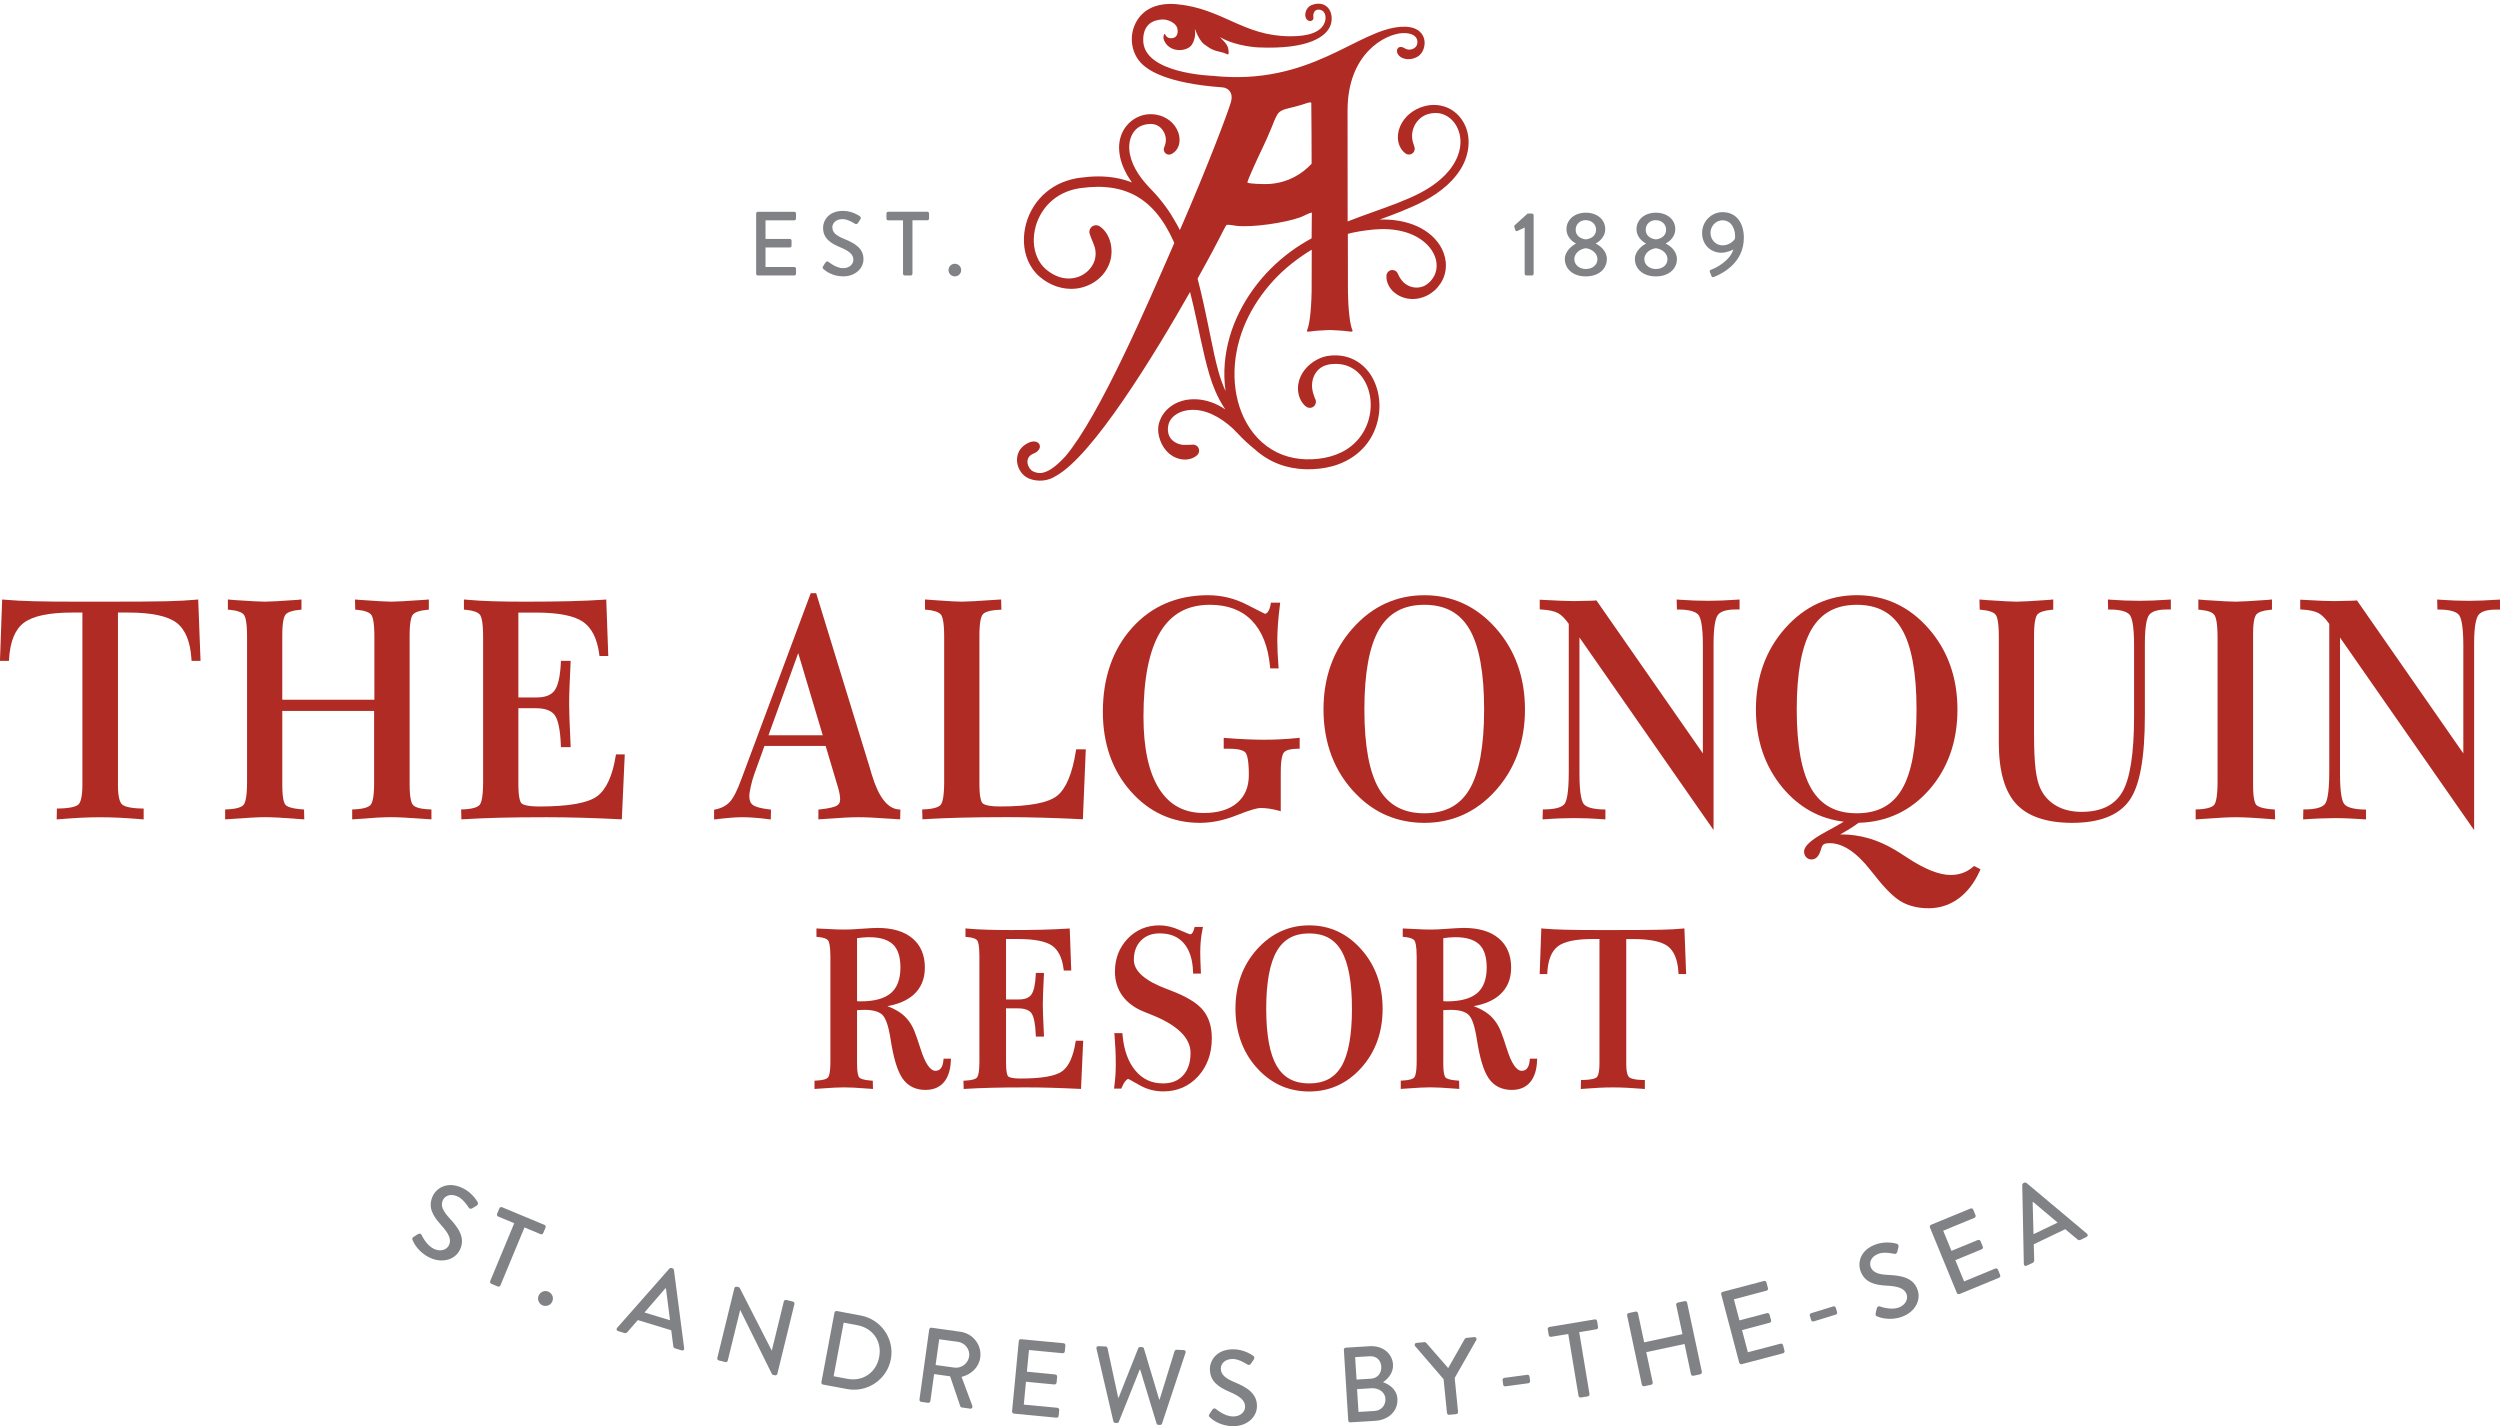 <?xml version="1.0" encoding="utf-8"?>
<!-- Generator: Adobe Illustrator 15.1.0, SVG Export Plug-In . SVG Version: 6.00 Build 0)  -->
<!DOCTYPE svg PUBLIC "-//W3C//DTD SVG 1.1//EN" "http://www.w3.org/Graphics/SVG/1.1/DTD/svg11.dtd">
<svg version="1.1" id="Layer_1" xmlns="http://www.w3.org/2000/svg" xmlns:xlink="http://www.w3.org/1999/xlink" x="0px" y="0px"
	 width="82.49px" height="47.064px" viewBox="0 0 82.49 47.064" enable-background="new 0 0 82.49 47.064" xml:space="preserve">
<g>
	<defs>
		<rect id="SVGID_1_" width="82.49" height="47.064"/>
	</defs>
	<clipPath id="SVGID_2_">
		<use xlink:href="#SVGID_1_"  overflow="visible"/>
	</clipPath>
	<path clip-path="url(#SVGID_2_)" fill="#B02B24" d="M6.471,19.787c-0.256,0.025-0.583,0.042-0.973,0.052
		c-0.393,0.01-1.106,0.014-2.119,0.014H2.628c-0.622,0-1.127-0.004-1.503-0.014c-0.373-0.01-0.704-0.027-0.986-0.052l-0.068-0.006
		l-0.072,2.025h0.297l0.003-0.061c0.034-0.574,0.198-0.976,0.488-1.196c0.295-0.223,0.829-0.337,1.588-0.337h0.344v5.675
		c0,0.444-0.071,0.603-0.131,0.658c-0.061,0.056-0.223,0.124-0.647,0.133l-0.063,0.001L1.87,27.037l0.073-0.005
		c0.262-0.021,0.506-0.039,0.726-0.05c0.437-0.021,0.829-0.021,1.276,0c0.224,0.011,0.467,0.028,0.723,0.05l0.072,0.005v-0.358
		l-0.065-0.001c-0.42-0.009-0.584-0.079-0.647-0.135c-0.062-0.057-0.136-0.211-0.136-0.629v-5.702h0.344
		c0.762,0,1.297,0.114,1.59,0.337c0.289,0.22,0.455,0.623,0.491,1.197l0.004,0.06h0.296L6.54,19.78L6.471,19.787z"/>
	<path clip-path="url(#SVGID_2_)" fill="#B02B24" d="M13.632,26.567c-0.053-0.057-0.116-0.219-0.116-0.681v-4.921
		c0-0.457,0.058-0.624,0.107-0.684c0.069-0.084,0.23-0.139,0.467-0.159l0.06-0.006v-0.335l-0.189,0.015
		c-0.553,0.038-0.905,0.057-1.048,0.057c-0.159,0-0.519-0.02-1.07-0.061l-0.129-0.011l0.007,0.335l0.059,0.006
		c0.237,0.02,0.398,0.075,0.466,0.159c0.05,0.06,0.107,0.234,0.107,0.723v2.085H9.314v-2.124c0-0.457,0.058-0.624,0.107-0.684
		c0.068-0.084,0.23-0.139,0.467-0.159l0.059-0.006v-0.337l-0.112,0.013c-0.571,0.041-0.939,0.061-1.095,0.061
		c-0.137,0-0.469-0.017-0.985-0.052c-0.076-0.006-0.131-0.011-0.165-0.014L7.519,19.78v0.336l0.06,0.006
		c0.237,0.02,0.398,0.075,0.466,0.159c0.049,0.06,0.107,0.234,0.107,0.723v4.792c0,0.522-0.063,0.702-0.117,0.763
		c-0.052,0.059-0.189,0.133-0.544,0.147l-0.062,0.003v0.327l0.069-0.005c0.365-0.025,0.634-0.043,0.806-0.053
		c0.168-0.009,0.315-0.015,0.437-0.015c0.131,0,0.285,0.006,0.458,0.015c0.18,0.01,0.439,0.027,0.769,0.053l0.073,0.005
		l-0.009-0.326l-0.059-0.004c-0.364-0.027-0.5-0.094-0.549-0.146c-0.041-0.043-0.109-0.184-0.109-0.646v-2.456h3.03v2.391
		c0,0.481-0.065,0.652-0.119,0.711c-0.053,0.06-0.191,0.132-0.542,0.146l-0.063,0.003v0.327l0.071-0.005
		c0.318-0.025,0.572-0.043,0.755-0.053c0.175-0.009,0.333-0.015,0.467-0.015c0.122,0,0.27,0.006,0.44,0.015
		c0.174,0.01,0.445,0.027,0.812,0.053l0.07,0.005v-0.327l-0.062-0.003C13.821,26.692,13.686,26.622,13.632,26.567"/>
	<path clip-path="url(#SVGID_2_)" fill="#B02B24" d="M20.315,24.948c-0.107,0.66-0.315,1.107-0.616,1.328
		c-0.305,0.223-0.944,0.335-1.899,0.335c-0.441,0-0.565-0.071-0.599-0.112c-0.044-0.054-0.097-0.206-0.097-0.632v-2.499h0.568
		c0.31,0,0.522,0.077,0.632,0.229c0.115,0.161,0.183,0.494,0.202,0.992l0.002,0.064h0.322l-0.003-0.069
		c-0.019-0.409-0.032-0.709-0.038-0.901c-0.007-0.191-0.01-0.346-0.01-0.467c0-0.143,0.004-0.323,0.012-0.53
		c0.008-0.209,0.02-0.48,0.036-0.813l0.003-0.068h-0.321l-0.003,0.061c-0.021,0.452-0.091,0.761-0.209,0.919
		c-0.111,0.152-0.309,0.228-0.587,0.228h-0.606v-2.8h0.587c0.728,0,1.248,0.101,1.543,0.302c0.29,0.198,0.472,0.558,0.539,1.073
		l0.007,0.057h0.291l-0.067-1.863l-0.066,0.005c-0.326,0.022-0.706,0.039-1.128,0.05c-0.426,0.01-0.913,0.016-1.448,0.016
		c-0.422,0-0.794-0.004-1.104-0.014c-0.309-0.009-0.604-0.027-0.879-0.052l-0.071-0.007v0.336l0.06,0.005
		c0.237,0.021,0.398,0.076,0.466,0.16c0.048,0.06,0.107,0.234,0.107,0.723v4.792c0,0.523-0.063,0.703-0.117,0.764
		c-0.052,0.059-0.189,0.133-0.544,0.147l-0.064,0.001l0.008,0.328l0.068-0.004c0.353-0.021,0.748-0.039,1.173-0.05
		c0.426-0.011,0.954-0.017,1.568-0.017c0.372,0,0.762,0.006,1.16,0.017s0.822,0.028,1.259,0.05l0.066,0.003l0.097-2.142h-0.291
		L20.315,24.948z"/>
	<path clip-path="url(#SVGID_2_)" fill="#B02B24" d="M24.846,26.564c-0.082-0.059-0.121-0.153-0.121-0.287
		c0-0.079,0.015-0.187,0.047-0.325c0.03-0.14,0.072-0.286,0.125-0.434l0.327-0.904h2.019l0.405,1.358
		c0.024,0.08,0.043,0.156,0.055,0.224c0.012,0.071,0.018,0.132,0.018,0.186c0,0.094-0.035,0.158-0.11,0.203
		c-0.06,0.035-0.204,0.083-0.55,0.122l-0.058,0.005v0.325l0.069-0.006c0.349-0.024,0.611-0.042,0.787-0.052
		c0.171-0.009,0.325-0.014,0.456-0.014c0.113,0,0.254,0.003,0.43,0.011c0.176,0.009,0.483,0.028,0.888,0.055l0.068,0.005
		l0.008-0.325l-0.062-0.004c-0.365-0.027-0.663-0.416-0.885-1.159c-0.028-0.087-0.048-0.156-0.061-0.209l-1.771-5.766h-0.179
		l-2.281,6.115c-0.139,0.384-0.27,0.644-0.389,0.771c-0.115,0.123-0.272,0.208-0.468,0.248l-0.051,0.012v0.321l0.073-0.009
		c0.209-0.024,0.382-0.042,0.515-0.052c0.129-0.009,0.248-0.014,0.353-0.014c0.114,0,0.245,0.006,0.39,0.017
		s0.303,0.026,0.467,0.049l0.072,0.01l0.008-0.327l-0.059-0.007C25.114,26.675,24.934,26.627,24.846,26.564 M25.357,24.26
		l0.981-2.71l0.809,2.71H25.357z"/>
	<path clip-path="url(#SVGID_2_)" fill="#B02B24" d="M35.5,24.781c-0.118,0.745-0.325,1.24-0.617,1.475
		c-0.293,0.235-0.925,0.354-1.879,0.354c-0.433,0-0.555-0.072-0.59-0.114c-0.044-0.055-0.097-0.208-0.097-0.629v-4.913
		c0-0.466,0.064-0.632,0.119-0.691c0.053-0.057,0.19-0.128,0.542-0.143l0.064-0.002l-0.008-0.338l-0.149,0.009
		c-0.599,0.042-0.983,0.063-1.143,0.063c-0.143,0-0.394-0.013-0.747-0.038c-0.174-0.013-0.309-0.022-0.404-0.029l-0.07-0.005v0.335
		l0.06,0.005c0.237,0.02,0.398,0.076,0.466,0.16c0.049,0.06,0.107,0.234,0.107,0.722v4.793c0,0.522-0.064,0.703-0.117,0.763
		c-0.053,0.059-0.189,0.133-0.544,0.147l-0.064,0.003l0.008,0.326l0.067-0.005c0.357-0.021,0.752-0.038,1.174-0.049
		c0.422-0.011,0.95-0.018,1.569-0.018c0.372,0,0.762,0.007,1.159,0.018c0.398,0.011,0.822,0.028,1.259,0.049l0.066,0.004
		l0.096-2.309h-0.319L35.5,24.781z"/>
	<path clip-path="url(#SVGID_2_)" fill="#B02B24" d="M39.592,27.151c0.39,0,0.797-0.084,1.211-0.25
		c0.496-0.198,0.702-0.24,0.788-0.24c0.095,0,0.191,0.007,0.288,0.021c0.097,0.015,0.197,0.035,0.299,0.063l0.082,0.023v-1.289
		c0-0.441,0.059-0.599,0.108-0.655c0.068-0.077,0.224-0.118,0.451-0.118h0.065v-0.362l-0.072,0.008
		c-0.186,0.019-0.37,0.033-0.549,0.042c-0.367,0.02-0.728,0.019-1.143,0c-0.209-0.009-0.434-0.023-0.671-0.042l-0.071-0.006v0.36
		h0.179c0.347,0,0.482,0.066,0.534,0.121c0.043,0.047,0.116,0.204,0.116,0.737c0,0.405-0.128,0.71-0.389,0.93
		c-0.261,0.222-0.63,0.332-1.097,0.332c-0.652,0-1.134-0.262-1.475-0.8c-0.343-0.541-0.516-1.342-0.516-2.381
		c0-1.241,0.186-2.179,0.552-2.787c0.365-0.607,0.902-0.902,1.643-0.902c0.579,0,1.043,0.174,1.378,0.519
		c0.338,0.345,0.542,0.857,0.603,1.521l0.006,0.059h0.278l-0.006-0.071c-0.012-0.157-0.022-0.308-0.028-0.452
		c-0.007-0.144-0.01-0.277-0.01-0.395c0-0.159,0.007-0.339,0.021-0.535c0.014-0.196,0.036-0.412,0.065-0.641l0.008-0.074h-0.305
		l-0.009,0.055c-0.018,0.105-0.046,0.186-0.087,0.242c-0.03,0.043-0.063,0.066-0.1,0.069c-0.033-0.015-0.158-0.076-0.592-0.299
		c-0.406-0.209-0.84-0.314-1.288-0.314c-1.024,0-1.867,0.363-2.507,1.078c-0.638,0.714-0.962,1.645-0.962,2.77
		c0,1.046,0.308,1.928,0.916,2.618C37.916,26.799,38.685,27.151,39.592,27.151"/>
	<path clip-path="url(#SVGID_2_)" fill="#B02B24" d="M49.36,26.073c0.636-0.714,0.958-1.609,0.958-2.661
		c0-1.058-0.322-1.961-0.96-2.682c-0.641-0.724-1.434-1.09-2.359-1.09c-0.925,0-1.722,0.366-2.363,1.089
		c-0.643,0.721-0.966,1.624-0.966,2.683c0,0.551,0.091,1.07,0.272,1.542c0.182,0.472,0.453,0.892,0.806,1.249
		c0.304,0.313,0.647,0.552,1.023,0.709c0.376,0.159,0.79,0.239,1.228,0.239C47.929,27.151,48.722,26.788,49.36,26.073 M45.504,20.77
		c0.32-0.548,0.809-0.814,1.495-0.814s1.173,0.264,1.49,0.81c0.32,0.549,0.481,1.439,0.481,2.646c0,1.201-0.161,2.084-0.479,2.625
		c-0.314,0.537-0.804,0.798-1.492,0.798s-1.179-0.264-1.497-0.806c-0.321-0.546-0.483-1.426-0.483-2.617
		C45.019,22.209,45.182,21.321,45.504,20.77"/>
	<path clip-path="url(#SVGID_2_)" fill="#B02B24" d="M56.807,19.815c-0.162,0.006-0.309,0.009-0.442,0.009
		c-0.152,0-0.313-0.003-0.473-0.009c-0.162-0.006-0.33-0.016-0.498-0.028l-0.071-0.006l0.009,0.331h0.063
		c0.325,0.003,0.54,0.06,0.641,0.169c0.068,0.076,0.152,0.314,0.152,1.013v3.565l-3.514-5.05l-0.04,0.006
		c-0.017,0.004-0.043,0.005-0.082,0.005c-0.282,0.009-0.487,0.014-0.611,0.014c-0.107,0-0.243-0.003-0.405-0.01
		c-0.162-0.006-0.384-0.017-0.662-0.032l-0.069-0.005v0.32l0.062,0.005c0.247,0.015,0.43,0.056,0.545,0.12
		c0.113,0.063,0.231,0.182,0.351,0.354v4.891c0,0.735-0.08,0.981-0.147,1.059c-0.097,0.11-0.313,0.167-0.645,0.171h-0.063
		l-0.009,0.33l0.072-0.005c0.183-0.014,0.355-0.021,0.521-0.029c0.163-0.006,0.31-0.009,0.44-0.009c0.158,0,0.319,0.003,0.478,0.009
		c0.161,0.008,0.328,0.017,0.492,0.029l0.07,0.005V26.71h-0.064c-0.337-0.01-0.556-0.068-0.648-0.177
		c-0.065-0.077-0.144-0.312-0.144-1v-4.499l4.425,6.354v-6.153c0-0.627,0.078-0.859,0.143-0.945
		c0.089-0.118,0.283-0.179,0.577-0.179h0.138v-0.33l-0.07,0.005C57.144,19.799,56.971,19.809,56.807,19.815"/>
	<path clip-path="url(#SVGID_2_)" fill="#B02B24" d="M65.104,28.601c-0.107,0.093-0.224,0.161-0.344,0.204
		c-0.121,0.043-0.254,0.066-0.394,0.066c-0.383,0-0.869-0.195-1.448-0.58c-0.184-0.121-0.318-0.204-0.409-0.258
		c-0.276-0.164-0.564-0.29-0.855-0.374c-0.291-0.083-0.588-0.126-0.881-0.126c-0.018,0-0.036,0-0.057,0.001
		c0.093-0.051,0.176-0.099,0.247-0.142c0.132-0.079,0.254-0.161,0.365-0.243c0.933-0.024,1.715-0.393,2.33-1.092
		c0.616-0.704,0.93-1.595,0.93-2.646c0-1.059-0.324-1.961-0.961-2.682c-0.641-0.724-1.434-1.09-2.359-1.09
		c-0.927,0-1.722,0.366-2.364,1.089c-0.641,0.722-0.966,1.625-0.966,2.683c0,1.01,0.297,1.879,0.881,2.581
		c0.543,0.649,1.221,1.026,2.019,1.121c-0.17,0.101-0.371,0.213-0.601,0.338c-0.483,0.262-0.709,0.468-0.709,0.647
		c0,0.072,0.021,0.135,0.067,0.184c0.046,0.05,0.105,0.077,0.175,0.077c0.146,0,0.249-0.106,0.309-0.315
		c0.009-0.031,0.016-0.054,0.022-0.071c0.021-0.058,0.047-0.097,0.082-0.118c0.026-0.015,0.079-0.034,0.19-0.034
		c0.43,0,0.884,0.301,1.349,0.895c0.065,0.084,0.115,0.144,0.146,0.181c0.341,0.436,0.637,0.728,0.884,0.864
		c0.248,0.137,0.545,0.208,0.885,0.208c0.365,0,0.697-0.108,0.985-0.319s0.524-0.517,0.701-0.909l0.027-0.057l-0.214-0.111
		L65.104,28.601z M59.771,20.77c0.321-0.548,0.812-0.814,1.496-0.814c0.686,0,1.173,0.264,1.489,0.81
		c0.32,0.549,0.482,1.439,0.482,2.646c0,1.201-0.161,2.084-0.479,2.625c-0.315,0.537-0.802,0.798-1.492,0.798
		s-1.179-0.264-1.498-0.806c-0.321-0.546-0.484-1.426-0.484-2.617C59.285,22.21,59.449,21.323,59.771,20.77"/>
	<path clip-path="url(#SVGID_2_)" fill="#B02B24" d="M71.036,19.815c-0.162,0.006-0.31,0.009-0.441,0.009
		c-0.154,0-0.314-0.003-0.475-0.009c-0.162-0.006-0.329-0.016-0.496-0.028l-0.073-0.006l0.009,0.331h0.063
		c0.329,0.003,0.546,0.06,0.643,0.169c0.068,0.076,0.15,0.314,0.15,1.013v2.332c0,1.241-0.135,2.091-0.397,2.523
		c-0.261,0.43-0.7,0.639-1.341,0.639c-0.321,0-0.601-0.069-0.831-0.202c-0.231-0.132-0.407-0.323-0.523-0.569
		c-0.073-0.158-0.127-0.376-0.159-0.645c-0.032-0.273-0.05-0.647-0.05-1.113v-3.294c0-0.457,0.06-0.624,0.107-0.684
		c0.069-0.084,0.229-0.139,0.467-0.159l0.06-0.006v-0.337l-0.113,0.013c-0.569,0.041-0.938,0.061-1.095,0.061
		c-0.137,0-0.47-0.017-0.988-0.052l-0.239-0.02l0.008,0.335l0.058,0.006c0.238,0.02,0.399,0.075,0.466,0.159
		c0.05,0.06,0.107,0.234,0.107,0.722v3.518c0,0.919,0.194,1.595,0.574,2.007c0.383,0.412,1.004,0.623,1.848,0.623
		c0.893,0,1.524-0.244,1.875-0.724c0.353-0.481,0.522-1.407,0.522-2.831v-2.361c0-0.627,0.076-0.859,0.141-0.945
		c0.09-0.118,0.286-0.179,0.583-0.179h0.133v-0.33l-0.07,0.005C71.372,19.799,71.199,19.809,71.036,19.815"/>
	<path clip-path="url(#SVGID_2_)" fill="#B02B24" d="M75.001,26.707c-0.364-0.027-0.5-0.094-0.55-0.146
		c-0.041-0.043-0.108-0.184-0.108-0.646v-5.001c0-0.422,0.058-0.579,0.106-0.637c0.068-0.082,0.223-0.134,0.458-0.155l0.059-0.006
		v-0.337l-0.112,0.013c-0.57,0.041-0.937,0.061-1.091,0.061c-0.137,0-0.47-0.017-0.989-0.052c-0.076-0.006-0.131-0.011-0.167-0.014
		l-0.07-0.007v0.337l0.061,0.005c0.243,0.021,0.4,0.077,0.466,0.167c0.05,0.065,0.107,0.25,0.107,0.763v4.744
		c0,0.523-0.063,0.704-0.115,0.765c-0.051,0.058-0.188,0.132-0.545,0.146l-0.063,0.001v0.329l0.07-0.005
		c0.363-0.025,0.631-0.043,0.806-0.053c0.168-0.009,0.315-0.014,0.44-0.014c0.132,0,0.289,0.005,0.466,0.014
		c0.184,0.01,0.442,0.027,0.767,0.053l0.073,0.005L75.06,26.71L75.001,26.707z"/>
	<path clip-path="url(#SVGID_2_)" fill="#B02B24" d="M82.421,19.787c-0.183,0.013-0.356,0.022-0.519,0.028
		c-0.163,0.006-0.311,0.01-0.442,0.01c-0.154,0-0.313-0.004-0.474-0.01c-0.162-0.006-0.33-0.016-0.497-0.028l-0.072-0.005
		l0.008,0.33l0.063,0.001c0.325,0.003,0.541,0.059,0.641,0.169c0.068,0.076,0.151,0.314,0.151,1.012v3.565l-3.512-5.05l-0.042,0.007
		c-0.016,0.003-0.043,0.004-0.081,0.004c-0.282,0.009-0.488,0.014-0.611,0.014c-0.107,0-0.242-0.003-0.404-0.009
		c-0.164-0.006-0.384-0.018-0.663-0.034l-0.069-0.004v0.321l0.063,0.005c0.244,0.014,0.428,0.055,0.545,0.12
		c0.111,0.062,0.229,0.181,0.35,0.353v4.892c0,0.735-0.08,0.981-0.148,1.059c-0.097,0.11-0.313,0.167-0.643,0.171h-0.064
		l-0.007,0.33l0.071-0.005c0.183-0.014,0.356-0.021,0.521-0.028s0.311-0.01,0.441-0.01c0.157,0,0.318,0.003,0.478,0.01
		c0.162,0.007,0.327,0.016,0.491,0.028l0.072,0.005v-0.325l-0.064-0.001c-0.338-0.01-0.556-0.068-0.649-0.177
		c-0.066-0.077-0.144-0.312-0.144-0.999v-4.499l4.425,6.354v-6.152c0-0.627,0.078-0.86,0.143-0.946
		c0.09-0.119,0.284-0.178,0.578-0.178h0.136v-0.331L82.421,19.787z"/>
	<path clip-path="url(#SVGID_2_)" fill="#B02B24" d="M31.128,34.991c-0.01,0.117-0.039,0.206-0.087,0.263
		c-0.043,0.054-0.102,0.078-0.179,0.078c-0.169,0-0.338-0.25-0.486-0.721c-0.081-0.255-0.151-0.458-0.209-0.602
		c-0.096-0.23-0.233-0.416-0.41-0.555c-0.121-0.095-0.281-0.18-0.477-0.255c0.354-0.063,0.636-0.183,0.842-0.357
		c0.262-0.224,0.395-0.531,0.395-0.916c0-0.413-0.139-0.739-0.414-0.968c-0.27-0.226-0.657-0.34-1.148-0.34
		c-0.117,0-0.297,0.01-0.537,0.028c-0.236,0.018-0.419,0.026-0.544,0.026c-0.061,0-0.143-0.001-0.246-0.004
		c-0.103-0.005-0.309-0.014-0.619-0.029l-0.069-0.004v0.277L27,30.918c0.167,0.015,0.279,0.054,0.325,0.113
		c0.028,0.038,0.075,0.157,0.075,0.543v3.439c0,0.394-0.05,0.508-0.08,0.541c-0.036,0.04-0.131,0.09-0.382,0.101l-0.063,0.003v0.273
		l0.07-0.005c0.264-0.018,0.459-0.031,0.584-0.038c0.122-0.006,0.228-0.009,0.315-0.009c0.095,0,0.207,0.003,0.332,0.009
		c0.128,0.007,0.314,0.021,0.557,0.038l0.072,0.005l-0.007-0.272l-0.058-0.004c-0.273-0.019-0.36-0.071-0.387-0.101
		c-0.028-0.028-0.074-0.126-0.074-0.455V33.33c0.04-0.001,0.082-0.002,0.126-0.005c0.066-0.003,0.103-0.004,0.112-0.004
		c0.283,0,0.483,0.055,0.597,0.164c0.115,0.111,0.206,0.38,0.27,0.797c0.097,0.633,0.227,1.059,0.396,1.303
		c0.174,0.251,0.429,0.378,0.759,0.378c0.258,0,0.461-0.085,0.605-0.254c0.14-0.165,0.218-0.403,0.23-0.71l0.002-0.066h-0.241
		L31.128,34.991z M29.396,32.769c-0.212,0.181-0.548,0.272-1,0.272c-0.02,0-0.048-0.002-0.087-0.004
		c-0.011,0-0.021-0.002-0.03-0.002v-2.079c0.06-0.009,0.118-0.016,0.174-0.021c0.476-0.044,0.817,0.042,1.011,0.226
		c0.164,0.156,0.247,0.413,0.247,0.766C29.71,32.306,29.604,32.59,29.396,32.769"/>
	<path clip-path="url(#SVGID_2_)" fill="#B02B24" d="M35.487,34.396c-0.077,0.476-0.225,0.795-0.439,0.951
		c-0.218,0.16-0.678,0.24-1.367,0.24c-0.323,0-0.402-0.053-0.42-0.075c-0.024-0.029-0.066-0.128-0.066-0.446v-1.794h0.394
		c0.218,0,0.367,0.054,0.444,0.158c0.081,0.113,0.129,0.353,0.143,0.71l0.002,0.063h0.269l-0.002-0.068
		c-0.015-0.295-0.024-0.513-0.029-0.652c-0.005-0.139-0.007-0.25-0.007-0.337c0-0.105,0.003-0.232,0.009-0.385
		c0.006-0.151,0.014-0.348,0.027-0.589l0.002-0.069h-0.269l-0.002,0.064c-0.016,0.321-0.065,0.543-0.148,0.654
		c-0.079,0.106-0.213,0.157-0.412,0.157h-0.421v-1.994h0.407c0.525,0,0.898,0.074,1.109,0.216c0.206,0.142,0.335,0.399,0.382,0.766
		l0.008,0.057h0.246l-0.05-1.386L35.23,30.64c-0.239,0.016-0.514,0.028-0.817,0.036c-0.305,0.008-0.648,0.012-1.049,0.012
		c-0.311,0-0.58-0.004-0.8-0.011c-0.221-0.006-0.434-0.019-0.636-0.037l-0.071-0.007v0.28l0.06,0.005
		c0.211,0.019,0.294,0.069,0.325,0.108c0.028,0.035,0.074,0.146,0.074,0.513v3.475c0,0.394-0.051,0.508-0.08,0.541
		c-0.036,0.04-0.131,0.09-0.382,0.101l-0.064,0.003l0.007,0.273l0.067-0.004c0.256-0.016,0.542-0.028,0.85-0.036
		c0.304-0.008,0.676-0.012,1.137-0.012c0.278,0,0.56,0.004,0.84,0.012c0.289,0.008,0.597,0.021,0.912,0.036l0.066,0.003l0.072-1.59
		h-0.245L35.487,34.396z"/>
	<path clip-path="url(#SVGID_2_)" fill="#B02B24" d="M38.621,32.68c-0.028-0.011-0.068-0.027-0.12-0.046
		c-0.722-0.27-1.088-0.594-1.088-0.959c0-0.269,0.076-0.478,0.232-0.638c0.157-0.161,0.36-0.239,0.62-0.239
		c0.342,0,0.601,0.104,0.793,0.322c0.191,0.218,0.294,0.535,0.308,0.943l0.002,0.063h0.259l-0.004-0.069
		c-0.006-0.142-0.011-0.265-0.015-0.369c-0.003-0.104-0.005-0.191-0.005-0.263c0-0.136,0.007-0.266,0.018-0.391
		c0.013-0.123,0.032-0.248,0.056-0.372l0.016-0.078h-0.274l-0.013,0.048c-0.021,0.075-0.044,0.129-0.071,0.161
		c-0.026,0.033-0.049,0.036-0.063,0.036c-0.012-0.002-0.069-0.017-0.355-0.143c-0.23-0.103-0.451-0.153-0.659-0.153
		c-0.419,0-0.773,0.148-1.052,0.442c-0.277,0.292-0.418,0.658-0.418,1.085c0,0.306,0.084,0.574,0.249,0.8
		c0.164,0.226,0.406,0.403,0.717,0.526c0.054,0.021,0.131,0.053,0.235,0.095c0.859,0.341,1.294,0.764,1.294,1.261
		c0,0.314-0.082,0.564-0.244,0.741c-0.162,0.179-0.381,0.265-0.668,0.265c-0.37,0-0.665-0.136-0.904-0.418
		c-0.239-0.281-0.383-0.679-0.428-1.182l-0.004-0.059h-0.267l0.007,0.069c0.013,0.164,0.024,0.329,0.031,0.487
		c0.007,0.16,0.01,0.318,0.01,0.475c0,0.122-0.004,0.243-0.012,0.362c-0.008,0.118-0.02,0.24-0.036,0.364l-0.009,0.073H37
		l0.016-0.04c0.039-0.095,0.081-0.166,0.125-0.216c0.025-0.028,0.062-0.062,0.085-0.063c0.014,0.004,0.074,0.032,0.359,0.197
		c0.244,0.143,0.513,0.215,0.8,0.215c0.461,0,0.847-0.168,1.149-0.499c0.299-0.329,0.451-0.752,0.451-1.257
		c0-0.385-0.1-0.698-0.297-0.933C39.493,33.089,39.143,32.878,38.621,32.68"/>
	<path clip-path="url(#SVGID_2_)" fill="#B02B24" d="M43.199,30.533c-0.677,0-1.258,0.269-1.729,0.796
		c-0.468,0.526-0.705,1.185-0.705,1.957c0,0.4,0.067,0.78,0.2,1.124c0.132,0.345,0.33,0.651,0.588,0.912
		c0.222,0.229,0.474,0.402,0.748,0.519c0.274,0.115,0.576,0.174,0.897,0.174c0.678,0,1.258-0.266,1.724-0.787
		c0.465-0.521,0.699-1.173,0.699-1.941c0-0.772-0.234-1.431-0.7-1.957C44.454,30.801,43.874,30.533,43.199,30.533 M43.199,35.749
		c-0.495,0-0.843-0.188-1.071-0.575c-0.231-0.392-0.348-1.027-0.348-1.888c0-0.867,0.118-1.508,0.35-1.905
		c0.229-0.393,0.578-0.582,1.069-0.582c0.489,0,0.837,0.188,1.063,0.577c0.231,0.396,0.347,1.038,0.347,1.91
		c0,0.867-0.115,1.504-0.344,1.894C44.039,35.563,43.691,35.749,43.199,35.749"/>
	<path clip-path="url(#SVGID_2_)" fill="#B02B24" d="M50.474,34.991c-0.011,0.117-0.039,0.206-0.087,0.263
		c-0.044,0.054-0.103,0.078-0.18,0.078c-0.169,0-0.338-0.25-0.486-0.721c-0.08-0.255-0.15-0.458-0.208-0.602
		c-0.097-0.23-0.234-0.416-0.41-0.555c-0.121-0.095-0.281-0.18-0.478-0.255c0.354-0.063,0.638-0.183,0.841-0.357
		c0.264-0.224,0.396-0.531,0.396-0.916c0-0.413-0.14-0.739-0.414-0.968c-0.27-0.226-0.656-0.34-1.149-0.34
		c-0.115,0-0.295,0.01-0.536,0.028c-0.236,0.018-0.419,0.026-0.542,0.026c-0.063,0-0.146-0.001-0.247-0.004
		c-0.104-0.005-0.311-0.014-0.619-0.029l-0.07-0.004v0.277l0.062,0.005c0.167,0.015,0.277,0.054,0.323,0.113
		c0.028,0.038,0.075,0.157,0.075,0.543v3.439c0,0.394-0.052,0.508-0.081,0.541c-0.035,0.04-0.13,0.09-0.381,0.101l-0.063,0.003
		v0.273l0.07-0.005c0.265-0.018,0.459-0.031,0.584-0.038c0.122-0.006,0.229-0.009,0.315-0.009c0.094,0,0.205,0.003,0.332,0.009
		c0.127,0.007,0.313,0.021,0.557,0.038l0.073,0.005l-0.007-0.272l-0.061-0.004c-0.271-0.019-0.358-0.071-0.386-0.101
		c-0.022-0.022-0.074-0.114-0.074-0.455V33.33c0.039-0.001,0.082-0.002,0.125-0.005c0.066-0.003,0.104-0.004,0.113-0.004
		c0.283,0,0.484,0.055,0.596,0.164c0.116,0.111,0.207,0.38,0.271,0.797c0.097,0.633,0.226,1.059,0.396,1.303
		c0.174,0.251,0.43,0.378,0.76,0.378c0.258,0,0.462-0.085,0.604-0.254c0.141-0.165,0.217-0.403,0.229-0.71l0.003-0.066h-0.242
		L50.474,34.991z M48.741,32.769c-0.213,0.181-0.55,0.272-1.001,0.272c-0.019,0-0.048-0.002-0.087-0.004
		c-0.011,0-0.021-0.002-0.03-0.002v-2.079c0.06-0.009,0.118-0.016,0.174-0.021c0.476-0.044,0.817,0.042,1.011,0.226
		c0.164,0.156,0.247,0.413,0.247,0.766C49.055,32.306,48.949,32.59,48.741,32.769"/>
	<path clip-path="url(#SVGID_2_)" fill="#B02B24" d="M55.511,30.64c-0.187,0.019-0.423,0.031-0.704,0.037
		c-0.281,0.007-0.784,0.011-1.535,0.011h-0.545c-0.462,0-0.817-0.004-1.089-0.011c-0.268-0.006-0.507-0.019-0.713-0.037
		l-0.068-0.007l-0.054,1.507h0.251l0.002-0.063c0.024-0.41,0.142-0.696,0.349-0.854c0.209-0.158,0.593-0.239,1.14-0.239h0.231v4.095
		c0,0.333-0.057,0.434-0.089,0.465c-0.043,0.039-0.156,0.086-0.458,0.092l-0.062,0.001l-0.007,0.297l0.072-0.007
		c0.192-0.015,0.367-0.027,0.525-0.035c0.308-0.016,0.609-0.016,0.923,0c0.163,0.008,0.339,0.021,0.524,0.035l0.07,0.007v-0.297
		l-0.064-0.001c-0.299-0.006-0.414-0.054-0.457-0.095c-0.035-0.03-0.093-0.131-0.093-0.441v-4.115h0.231
		c0.549,0,0.934,0.081,1.143,0.239c0.204,0.157,0.322,0.444,0.348,0.854l0.004,0.063h0.25l-0.057-1.507L55.511,30.64z"/>
	<path clip-path="url(#SVGID_2_)" fill="#808285" d="M13.645,40.814c0.048-0.028,0.097-0.063,0.145-0.093
		c0.048-0.026,0.098-0.02,0.12,0.025c0.012,0.026,0.161,0.346,0.407,0.462c0.22,0.103,0.424,0.035,0.5-0.128
		c0.09-0.191-0.019-0.39-0.273-0.671c-0.261-0.29-0.437-0.578-0.263-0.949c0.117-0.248,0.469-0.5,0.977-0.262
		c0.319,0.15,0.48,0.43,0.501,0.466c0.018,0.028,0.023,0.086-0.031,0.118c-0.044,0.027-0.094,0.057-0.137,0.083
		c-0.045,0.03-0.095,0.03-0.127-0.02c-0.016-0.024-0.171-0.275-0.356-0.363c-0.268-0.126-0.44,0-0.495,0.118
		c-0.086,0.182,0.002,0.359,0.216,0.593c0.3,0.323,0.533,0.648,0.35,1.037c-0.157,0.333-0.581,0.464-0.995,0.27
		c-0.39-0.184-0.539-0.504-0.568-0.576C13.6,40.885,13.587,40.853,13.645,40.814"/>
	<path clip-path="url(#SVGID_2_)" fill="#808285" d="M16.968,40.362l-0.531-0.222c-0.035-0.015-0.05-0.056-0.036-0.088l0.076-0.181
		c0.013-0.034,0.052-0.053,0.087-0.038l1.401,0.583c0.036,0.015,0.049,0.056,0.036,0.088l-0.076,0.183
		c-0.014,0.032-0.052,0.051-0.087,0.036l-0.532-0.222l-0.794,1.912c-0.013,0.032-0.054,0.05-0.087,0.036l-0.215-0.09
		c-0.033-0.014-0.05-0.055-0.036-0.087L16.968,40.362z"/>
	<path clip-path="url(#SVGID_2_)" fill="#808285" d="M18.084,42.615c0.128,0.05,0.192,0.191,0.144,0.318
		c-0.048,0.126-0.189,0.189-0.317,0.142c-0.126-0.047-0.189-0.189-0.142-0.314C17.818,42.632,17.959,42.568,18.084,42.615"/>
	<path clip-path="url(#SVGID_2_)" fill="#808285" d="M20.362,43.814l1.726-1.956c0.017-0.017,0.052-0.023,0.069-0.02l0.034,0.01
		c0.017,0.006,0.042,0.032,0.046,0.055l0.338,2.584c0.008,0.05-0.033,0.086-0.084,0.07l-0.212-0.064
		c-0.041-0.013-0.059-0.039-0.063-0.074l-0.068-0.526l-1.103-0.336c-0.115,0.136-0.232,0.267-0.347,0.4
		c-0.017,0.021-0.052,0.039-0.093,0.027l-0.212-0.064C20.342,43.904,20.329,43.852,20.362,43.814 M22.108,43.563l-0.134-1.05
		l-0.017-0.006l-0.692,0.8L22.108,43.563z"/>
	<path clip-path="url(#SVGID_2_)" fill="#808285" d="M24.232,42.502c0.008-0.034,0.046-0.054,0.08-0.045l0.086,0.021l1.065,2.084
		h0.004l0.396-1.619c0.009-0.035,0.044-0.06,0.082-0.05l0.219,0.054c0.034,0.008,0.057,0.047,0.049,0.081l-0.564,2.306
		c-0.009,0.034-0.046,0.054-0.081,0.045l-0.088-0.022l-1.055-2.13l-0.003-0.001l-0.409,1.668c-0.008,0.034-0.043,0.059-0.081,0.049
		l-0.216-0.054c-0.033-0.008-0.057-0.045-0.048-0.08L24.232,42.502z"/>
	<path clip-path="url(#SVGID_2_)" fill="#808285" d="M27.534,43.313c0.007-0.034,0.04-0.06,0.075-0.055l0.797,0.15
		c0.669,0.126,1.114,0.773,0.989,1.438c-0.126,0.673-0.776,1.113-1.445,0.987l-0.798-0.149c-0.034-0.007-0.056-0.043-0.049-0.078
		L27.534,43.313z M27.963,45.496c0.51,0.097,0.951-0.208,1.047-0.721c0.096-0.511-0.205-0.95-0.714-1.047l-0.458-0.086l-0.332,1.768
		L27.963,45.496z"/>
	<path clip-path="url(#SVGID_2_)" fill="#808285" d="M30.66,43.867c0.005-0.035,0.038-0.063,0.076-0.058l0.95,0.133
		c0.419,0.058,0.716,0.438,0.658,0.854c-0.045,0.32-0.295,0.556-0.616,0.636l0.355,0.954c0.018,0.048-0.014,0.102-0.073,0.094
		l-0.273-0.039c-0.028-0.003-0.047-0.024-0.051-0.039l-0.336-0.989l-0.528-0.074l-0.124,0.892c-0.005,0.034-0.04,0.061-0.075,0.057
		l-0.228-0.032c-0.038-0.005-0.062-0.04-0.057-0.075L30.66,43.867z M31.493,45.125c0.227,0.032,0.453-0.134,0.486-0.374
		c0.032-0.227-0.141-0.443-0.368-0.476L30.99,44.19l-0.119,0.85L31.493,45.125z"/>
	<path clip-path="url(#SVGID_2_)" fill="#808285" d="M33.616,44.249c0.003-0.037,0.035-0.064,0.073-0.061l1.404,0.133
		c0.039,0.004,0.064,0.039,0.06,0.073l-0.019,0.196c-0.002,0.035-0.034,0.064-0.072,0.061l-1.11-0.106l-0.068,0.716l0.938,0.091
		c0.034,0.004,0.063,0.037,0.06,0.072l-0.019,0.197c-0.004,0.037-0.039,0.063-0.073,0.061l-0.937-0.09l-0.072,0.755l1.109,0.104
		c0.039,0.004,0.063,0.039,0.06,0.073l-0.019,0.193c-0.003,0.035-0.034,0.064-0.072,0.061l-1.404-0.134
		c-0.038-0.004-0.064-0.038-0.061-0.074L33.616,44.249z"/>
	<path clip-path="url(#SVGID_2_)" fill="#808285" d="M36.179,44.5c-0.012-0.052,0.018-0.085,0.068-0.082l0.235,0.011
		c0.029,0.001,0.055,0.026,0.061,0.052l0.353,1.638h0.014l0.65-1.638c0.008-0.02,0.035-0.036,0.062-0.034l0.064,0.002
		c0.028,0.002,0.052,0.021,0.057,0.042l0.506,1.689h0.014l0.493-1.598c0.009-0.024,0.038-0.048,0.066-0.046l0.236,0.011
		c0.05,0.003,0.076,0.039,0.06,0.087l-0.775,2.337c-0.008,0.028-0.038,0.049-0.065,0.047l-0.057-0.003
		c-0.024-0.001-0.052-0.02-0.058-0.041l-0.54-1.779l-0.018-0.002l-0.69,1.725c-0.007,0.021-0.036,0.036-0.061,0.035l-0.057-0.003
		c-0.027-0.001-0.055-0.022-0.061-0.053L36.179,44.5z"/>
	<path clip-path="url(#SVGID_2_)" fill="#808285" d="M39.907,46.66c0.031-0.045,0.061-0.098,0.093-0.144
		c0.032-0.045,0.081-0.059,0.12-0.026c0.021,0.018,0.29,0.245,0.561,0.248c0.244,0.003,0.4-0.144,0.402-0.323
		c0.002-0.213-0.179-0.348-0.527-0.496c-0.357-0.154-0.638-0.345-0.634-0.753c0.002-0.275,0.218-0.65,0.778-0.645
		c0.353,0.004,0.616,0.189,0.65,0.215c0.029,0.018,0.057,0.066,0.021,0.119c-0.029,0.042-0.062,0.092-0.089,0.133
		c-0.029,0.046-0.075,0.068-0.124,0.035c-0.025-0.015-0.271-0.18-0.475-0.182c-0.296-0.002-0.4,0.183-0.401,0.313
		c-0.002,0.201,0.151,0.325,0.443,0.448c0.407,0.169,0.754,0.369,0.75,0.798c-0.004,0.366-0.335,0.663-0.793,0.658
		c-0.43-0.003-0.7-0.232-0.755-0.286C39.895,46.745,39.87,46.719,39.907,46.66"/>
	<path clip-path="url(#SVGID_2_)" fill="#808285" d="M44.342,44.539c-0.004-0.035,0.023-0.069,0.063-0.071l0.788-0.049
		c0.426-0.025,0.75,0.236,0.771,0.605c0.018,0.271-0.171,0.478-0.331,0.583c0.191,0.066,0.455,0.223,0.476,0.547
		c0.024,0.394-0.282,0.698-0.725,0.727l-0.827,0.051c-0.039,0.003-0.07-0.028-0.071-0.063L44.342,44.539z M45.237,45.491
		c0.226-0.016,0.351-0.188,0.34-0.399c-0.014-0.215-0.16-0.354-0.386-0.341l-0.477,0.029l0.047,0.74L45.237,45.491z M45.359,46.556
		c0.215-0.013,0.37-0.188,0.354-0.406c-0.011-0.215-0.226-0.357-0.454-0.344l-0.482,0.03l0.048,0.752L45.359,46.556z"/>
	<path clip-path="url(#SVGID_2_)" fill="#808285" d="M47.632,45.506l-0.939-1.089c-0.033-0.043-0.011-0.103,0.046-0.107l0.26-0.025
		c0.028-0.004,0.048,0.012,0.061,0.025l0.724,0.831l0.545-0.959c0.01-0.015,0.029-0.035,0.054-0.037l0.264-0.027
		c0.056-0.005,0.09,0.049,0.065,0.097l-0.713,1.252l0.111,1.12c0.004,0.034-0.024,0.069-0.06,0.073l-0.232,0.023
		c-0.038,0.004-0.069-0.025-0.073-0.061L47.632,45.506z"/>
	<path clip-path="url(#SVGID_2_)" fill="#808285" d="M49.599,45.689l-0.02-0.15c-0.006-0.038,0.019-0.069,0.058-0.075l0.755-0.101
		c0.039-0.006,0.069,0.019,0.075,0.058l0.02,0.15c0.004,0.033-0.02,0.065-0.058,0.071l-0.755,0.101
		C49.635,45.749,49.603,45.724,49.599,45.689"/>
	<path clip-path="url(#SVGID_2_)" fill="#808285" d="M51.746,44.016l-0.567,0.094c-0.037,0.007-0.071-0.021-0.077-0.055
		l-0.032-0.195c-0.007-0.035,0.017-0.069,0.056-0.076l1.494-0.249c0.039-0.007,0.071,0.021,0.078,0.056l0.032,0.194
		c0.005,0.035-0.018,0.071-0.055,0.076l-0.567,0.095l0.339,2.041c0.007,0.036-0.021,0.071-0.055,0.078l-0.229,0.037
		c-0.035,0.007-0.073-0.02-0.078-0.055L51.746,44.016z"/>
	<path clip-path="url(#SVGID_2_)" fill="#808285" d="M53.688,43.405c-0.008-0.035,0.016-0.072,0.051-0.079l0.229-0.049
		c0.037-0.008,0.071,0.017,0.078,0.052l0.205,0.963l1.263-0.271l-0.206-0.962c-0.007-0.034,0.014-0.07,0.053-0.079l0.227-0.048
		c0.035-0.007,0.073,0.016,0.08,0.051l0.487,2.283c0.006,0.035-0.018,0.072-0.053,0.08l-0.227,0.049
		c-0.04,0.008-0.073-0.018-0.08-0.053l-0.212-0.996l-1.263,0.269l0.213,0.998c0.007,0.034-0.014,0.071-0.052,0.079l-0.228,0.048
		c-0.034,0.009-0.071-0.018-0.079-0.051L53.688,43.405z"/>
	<path clip-path="url(#SVGID_2_)" fill="#808285" d="M56.793,42.708c-0.009-0.033,0.01-0.071,0.047-0.082l1.364-0.359
		c0.038-0.01,0.073,0.015,0.082,0.048l0.05,0.191c0.01,0.034-0.009,0.072-0.047,0.081l-1.078,0.285l0.184,0.695l0.911-0.24
		c0.033-0.009,0.072,0.014,0.081,0.049l0.052,0.19c0.009,0.037-0.015,0.072-0.049,0.08l-0.91,0.241l0.193,0.732l1.077-0.283
		c0.037-0.011,0.072,0.014,0.082,0.047l0.05,0.188c0.009,0.033-0.011,0.072-0.049,0.082l-1.363,0.359
		c-0.037,0.01-0.073-0.015-0.082-0.048L56.793,42.708z"/>
	<path clip-path="url(#SVGID_2_)" fill="#808285" d="M59.761,43.559l-0.044-0.144c-0.012-0.038,0.007-0.072,0.044-0.085l0.729-0.224
		c0.036-0.011,0.072,0.008,0.083,0.044l0.044,0.146c0.011,0.034-0.008,0.068-0.044,0.08l-0.728,0.225
		C59.807,43.612,59.771,43.592,59.761,43.559"/>
	<path clip-path="url(#SVGID_2_)" fill="#808285" d="M61.889,43.339c0.013-0.054,0.021-0.113,0.037-0.167
		c0.015-0.054,0.057-0.083,0.104-0.065c0.025,0.009,0.357,0.129,0.612,0.04c0.229-0.082,0.326-0.274,0.268-0.443
		c-0.071-0.198-0.291-0.265-0.668-0.283c-0.388-0.022-0.717-0.104-0.854-0.489c-0.092-0.259-0.021-0.686,0.509-0.873
		c0.333-0.118,0.644-0.034,0.685-0.022c0.032,0.007,0.075,0.045,0.06,0.106c-0.013,0.05-0.025,0.105-0.038,0.155
		c-0.011,0.053-0.047,0.088-0.104,0.074c-0.028-0.004-0.314-0.075-0.507-0.007c-0.28,0.1-0.313,0.309-0.27,0.433
		c0.067,0.188,0.254,0.254,0.571,0.269c0.44,0.019,0.834,0.086,0.978,0.49c0.123,0.346-0.086,0.738-0.518,0.892
		c-0.405,0.144-0.737,0.021-0.809-0.01C61.905,43.422,61.875,43.408,61.889,43.339"/>
	<path clip-path="url(#SVGID_2_)" fill="#808285" d="M63.68,40.502c-0.014-0.033,0.001-0.073,0.036-0.089l1.304-0.537
		c0.037-0.015,0.076,0.004,0.089,0.038l0.075,0.181c0.014,0.034-0.001,0.074-0.037,0.089l-1.029,0.425l0.273,0.664l0.871-0.358
		c0.032-0.013,0.074,0.003,0.087,0.036l0.075,0.183c0.016,0.037-0.004,0.074-0.036,0.088l-0.87,0.358l0.289,0.701l1.03-0.425
		c0.034-0.015,0.073,0.004,0.087,0.036l0.074,0.181c0.013,0.032-0.002,0.072-0.037,0.087l-1.303,0.537
		c-0.037,0.015-0.076-0.004-0.09-0.036L63.68,40.502z"/>
	<path clip-path="url(#SVGID_2_)" fill="#808285" d="M66.778,41.708l-0.052-2.608c0-0.024,0.021-0.053,0.036-0.061l0.032-0.016
		c0.017-0.007,0.053-0.006,0.071,0.009l1.997,1.675c0.039,0.031,0.032,0.085-0.015,0.107l-0.2,0.097
		c-0.039,0.018-0.069,0.01-0.097-0.014l-0.405-0.339l-1.039,0.498c0.005,0.177,0.008,0.352,0.015,0.529
		c0,0.027-0.013,0.064-0.05,0.083l-0.2,0.095C66.823,41.787,66.779,41.758,66.778,41.708 M67.894,40.341l-0.81-0.682l-0.015,0.006
		l0.029,1.058L67.894,40.341z"/>
	<path clip-path="url(#SVGID_2_)" fill="#808285" d="M24.95,7.045c0-0.03,0.024-0.057,0.058-0.057h1.2
		c0.034,0,0.057,0.027,0.057,0.057v0.168c0,0.03-0.023,0.057-0.057,0.057h-0.949v0.613h0.803c0.029,0,0.056,0.027,0.056,0.057v0.168
		c0,0.033-0.027,0.057-0.056,0.057h-0.803v0.646h0.949c0.034,0,0.057,0.026,0.057,0.057v0.165c0,0.03-0.023,0.057-0.057,0.057h-1.2
		c-0.034,0-0.058-0.027-0.058-0.057V7.045z"/>
	<path clip-path="url(#SVGID_2_)" fill="#808285" d="M27.158,8.787c0.027-0.039,0.051-0.084,0.078-0.123
		c0.027-0.039,0.069-0.051,0.102-0.024c0.018,0.015,0.249,0.208,0.481,0.208c0.207,0,0.339-0.127,0.339-0.28
		c0-0.18-0.156-0.295-0.454-0.418c-0.306-0.129-0.546-0.288-0.546-0.636c0-0.234,0.18-0.556,0.658-0.556
		c0.3,0,0.526,0.156,0.555,0.177c0.024,0.015,0.048,0.057,0.018,0.102c-0.024,0.036-0.051,0.079-0.075,0.114
		c-0.024,0.04-0.063,0.058-0.105,0.031C28.188,7.37,27.978,7.23,27.804,7.23c-0.252,0-0.34,0.16-0.34,0.271
		c0,0.171,0.132,0.276,0.381,0.378c0.35,0.141,0.646,0.307,0.646,0.673c0,0.312-0.279,0.567-0.669,0.567
		c-0.367,0-0.598-0.192-0.646-0.237C27.149,8.86,27.128,8.837,27.158,8.787"/>
	<path clip-path="url(#SVGID_2_)" fill="#808285" d="M29.796,7.27h-0.49c-0.033,0-0.057-0.027-0.057-0.057V7.044
		c0-0.03,0.024-0.057,0.057-0.057h1.292c0.032,0,0.057,0.027,0.057,0.057v0.168c0,0.03-0.025,0.057-0.057,0.057h-0.49v1.764
		c0,0.03-0.027,0.057-0.057,0.057h-0.198c-0.03,0-0.057-0.027-0.057-0.057V7.27z"/>
	<path clip-path="url(#SVGID_2_)" fill="#808285" d="M31.505,8.703c0.117,0,0.21,0.093,0.21,0.21c0,0.114-0.093,0.207-0.21,0.207
		c-0.114,0-0.208-0.093-0.208-0.207C31.297,8.795,31.391,8.703,31.505,8.703"/>
	<path clip-path="url(#SVGID_2_)" fill="#808285" d="M50.308,7.507l-0.24,0.114c-0.026,0.011-0.056,0.006-0.065-0.021l-0.035-0.105
		c-0.009-0.024-0.004-0.048,0.008-0.06l0.428-0.388h0.146c0.03,0,0.054,0.028,0.054,0.057v1.929c0,0.03-0.023,0.057-0.054,0.057
		h-0.183c-0.034,0-0.059-0.027-0.059-0.057V7.507z"/>
	<path clip-path="url(#SVGID_2_)" fill="#808285" d="M51.997,8.042V8.033c-0.13-0.066-0.31-0.231-0.31-0.466
		c0-0.33,0.276-0.549,0.638-0.549c0.369,0,0.642,0.219,0.642,0.549c0,0.232-0.18,0.396-0.309,0.463v0.012
		c0.139,0.063,0.362,0.243,0.362,0.501c0,0.328-0.265,0.577-0.699,0.577c-0.421,0-0.688-0.249-0.688-0.577
		C51.634,8.282,51.886,8.093,51.997,8.042 M52.325,8.876c0.212,0,0.384-0.125,0.384-0.326c0-0.16-0.138-0.325-0.383-0.361
		c-0.243,0.036-0.38,0.201-0.38,0.361C51.946,8.747,52.126,8.876,52.325,8.876 M52.664,7.579c0-0.183-0.148-0.315-0.346-0.315
		c-0.18,0-0.327,0.132-0.327,0.315c0,0.163,0.102,0.286,0.335,0.321C52.559,7.868,52.664,7.738,52.664,7.579"/>
	<path clip-path="url(#SVGID_2_)" fill="#808285" d="M54.308,8.042V8.033c-0.129-0.066-0.31-0.231-0.31-0.466
		c0-0.33,0.277-0.549,0.637-0.549c0.369,0,0.643,0.219,0.643,0.549c0,0.232-0.179,0.396-0.31,0.463v0.012
		c0.139,0.063,0.364,0.243,0.364,0.501c0,0.328-0.265,0.577-0.699,0.577c-0.421,0-0.688-0.249-0.688-0.577
		C53.944,8.282,54.197,8.093,54.308,8.042 M54.635,8.876c0.214,0,0.385-0.125,0.385-0.326c0-0.16-0.139-0.325-0.382-0.361
		c-0.243,0.036-0.382,0.201-0.382,0.361C54.256,8.747,54.437,8.876,54.635,8.876 M54.975,7.579c0-0.183-0.147-0.315-0.345-0.315
		c-0.182,0-0.328,0.132-0.328,0.315c0,0.163,0.103,0.286,0.336,0.321C54.87,7.868,54.975,7.738,54.975,7.579"/>
	<path clip-path="url(#SVGID_2_)" fill="#808285" d="M56.475,8.892c0.138-0.045,0.618-0.295,0.718-0.661
		c-0.027,0.015-0.202,0.108-0.399,0.108c-0.322,0-0.631-0.238-0.631-0.652C56.162,7.309,56.468,7,56.835,7
		c0.476,0,0.705,0.378,0.705,0.843c0,0.838-0.718,1.19-0.994,1.298c-0.036,0.012-0.063-0.002-0.075-0.036L56.42,8.978
		C56.405,8.943,56.417,8.91,56.475,8.892 M57.248,7.868c0.027-0.252-0.086-0.599-0.413-0.599c-0.219,0-0.396,0.193-0.396,0.415
		c0,0.229,0.178,0.412,0.399,0.412C57.078,8.096,57.233,7.922,57.248,7.868"/>
	<path clip-path="url(#SVGID_2_)" fill="#B02B24" d="M48.445,4.493c-0.043-0.311-0.203-0.614-0.461-0.809
		c-0.256-0.198-0.608-0.266-0.92-0.195c-0.313,0.067-0.623,0.254-0.802,0.556c-0.09,0.149-0.144,0.328-0.137,0.519
		c0.007,0.188,0.096,0.389,0.253,0.5c0.048,0.035,0.114,0.046,0.175,0.025c0.099-0.035,0.152-0.145,0.116-0.245l-0.011-0.033
		c-0.035-0.1-0.057-0.178-0.063-0.274c-0.011-0.095,0.006-0.201,0.042-0.307c0.072-0.208,0.254-0.406,0.493-0.469
		c0.118-0.032,0.247-0.042,0.365-0.023c0.121,0.023,0.236,0.073,0.333,0.15c0.196,0.152,0.319,0.392,0.352,0.642
		c0.034,0.253-0.022,0.515-0.14,0.749c-0.116,0.236-0.29,0.445-0.493,0.624c-0.403,0.361-0.917,0.593-1.439,0.798
		c-0.524,0.204-1.067,0.381-1.602,0.591c-0.014,0.006-0.025,0.011-0.039,0.016c-0.002-1.657-0.003-3.61-0.003-3.667
		c0.001-1.883,1.242-2.517,1.811-2.549c0.333-0.019,0.556,0.133,0.479,0.386c-0.041,0.135-0.251,0.212-0.4,0.118
		c-0.259-0.166-0.372,0.151-0.115,0.3c0.137,0.08,0.37,0.079,0.55-0.036c0.334-0.211,0.385-1.045-0.575-0.975
		c-1.449,0.108-2.959,1.954-6.188,1.619c-0.068-0.007-2.318-0.076-2.305-1.192c0.005-0.545,0.363-0.653,0.623-0.669
		c0.193-0.012,0.445,0.116,0.493,0.263c0.051,0.152,0.023,0.355-0.198,0.355c-0.217,0-0.175-0.219-0.237-0.111
		c-0.032,0.099-0.004,0.164,0.029,0.227c0.203,0.378,0.752,0.324,0.897,0.095c0.078-0.122,0.125-0.304,0.101-0.464
		c-0.029-0.202,0.078,0.287,0.31,0.457c0.248,0.182,0.299,0.195,0.617,0.271c0.078,0.019,0.163,0.087,0.177,0.046
		c0.019-0.054-0.002-0.178-0.021-0.231C40.476,1.452,40.4,1.379,40.254,1.22c0.356,0.229,0.963,0.331,1.261,0.344
		c1.681,0.075,2.254-0.368,2.386-0.728c0.134-0.365-0.072-0.837-0.579-0.685c-0.254,0.076-0.296,0.36-0.218,0.471
		c0.09,0.132,0.256,0.067,0.233-0.052c-0.016-0.086,0.014-0.247,0.154-0.252c0.242-0.007,0.29,0.248,0.215,0.434
		c-0.175,0.442-0.895,0.446-1.161,0.444c-1.521-0.008-2.206-0.912-3.704-1.056c-0.744-0.071-1.226,0.224-1.421,0.738
		c-0.165,0.431-0.061,0.988,0.345,1.306c0.12,0.095,0.67,0.564,2.567,0.698c0.199,0.014,0.382,0.183,0.276,0.511
		c-0.1,0.341-0.755,2.086-1.676,4.199c-0.061-0.12-0.126-0.239-0.197-0.354c-0.229-0.401-0.526-0.764-0.841-1.083
		c-0.324-0.343-0.595-0.768-0.631-1.211c-0.017-0.217,0.029-0.433,0.152-0.599c0.063-0.081,0.141-0.151,0.236-0.191
		c0.091-0.04,0.197-0.061,0.3-0.064c0.102-0.003,0.201,0.021,0.28,0.074c0.08,0.051,0.14,0.128,0.18,0.209
		c0.039,0.081,0.06,0.17,0.058,0.242c-0.002,0.076-0.007,0.114-0.031,0.18l-0.027,0.076c-0.014,0.039-0.014,0.083,0.002,0.124
		c0.037,0.088,0.138,0.13,0.226,0.094c0.089-0.038,0.169-0.113,0.216-0.2c0.048-0.088,0.066-0.183,0.066-0.272
		c-0.001-0.18-0.066-0.339-0.161-0.468c-0.192-0.263-0.52-0.391-0.816-0.381c-0.293,0.002-0.588,0.153-0.773,0.383
		c-0.192,0.231-0.265,0.538-0.242,0.818c0.02,0.283,0.119,0.546,0.248,0.781c0.053,0.094,0.111,0.182,0.173,0.27
		c-0.355-0.14-0.735-0.199-1.106-0.199c-0.201,0-0.4,0.016-0.597,0.043l-0.076,0.01L35.5,5.887c-0.053,0.01-0.104,0.022-0.154,0.034
		c-0.1,0.027-0.198,0.059-0.295,0.099c-0.385,0.158-0.722,0.44-0.944,0.793c-0.222,0.353-0.339,0.77-0.32,1.19
		c0.016,0.415,0.185,0.849,0.523,1.132c0.316,0.271,0.752,0.439,1.194,0.387c0.436-0.048,0.875-0.312,1.072-0.757
		c0.204-0.436,0.092-1.041-0.288-1.296c-0.054-0.037-0.127-0.049-0.193-0.026c-0.116,0.039-0.178,0.164-0.138,0.279l0.006,0.019
		c0.057,0.167,0.124,0.294,0.163,0.43c0.035,0.136,0.035,0.277-0.006,0.415c-0.082,0.276-0.346,0.524-0.669,0.585
		c-0.16,0.032-0.33,0.023-0.49-0.028C34.8,9.091,34.65,9.003,34.517,8.89c-0.256-0.214-0.392-0.556-0.405-0.901
		c-0.014-0.348,0.086-0.704,0.275-0.997c0.188-0.296,0.468-0.529,0.793-0.66c0.081-0.033,0.165-0.061,0.25-0.082
		c0.044-0.011,0.086-0.021,0.127-0.028l0.071-0.011l0.066-0.009c0.184-0.025,0.367-0.038,0.549-0.038
		c0.366,0.002,0.727,0.063,1.053,0.207c0.327,0.142,0.613,0.367,0.847,0.642c0.235,0.275,0.42,0.598,0.574,0.936
		c0.01,0.023,0.019,0.047,0.029,0.071c-0.888,2.04-2.457,5.69-3.591,7.036c-0.591,0.644-0.879,0.593-1.079,0.492
		c-0.158-0.08-0.309-0.45,0.03-0.584c0.408-0.16,0.163-0.612-0.301-0.277c-0.423,0.306-0.259,0.934,0.143,1.101
		c0.288,0.12,0.637,0.088,0.891-0.083c1.21-0.659,3.233-3.967,4.428-6.072c0.04,0.159,0.078,0.318,0.115,0.477
		c0.174,0.745,0.303,1.497,0.523,2.251c0.111,0.375,0.268,0.752,0.483,1.084c0.014,0.022,0.028,0.043,0.043,0.065
		c-0.149-0.101-0.309-0.186-0.482-0.244c-0.299-0.1-0.634-0.13-0.952-0.037c-0.313,0.091-0.61,0.321-0.729,0.655
		c-0.015,0.041-0.028,0.083-0.037,0.126c-0.004,0.023-0.008,0.039-0.011,0.067c-0.001,0.02-0.003,0.034-0.004,0.058
		c-0.004,0.096,0.005,0.177,0.026,0.264c0.041,0.17,0.119,0.333,0.238,0.47c0.119,0.137,0.286,0.245,0.478,0.281
		c0.191,0.04,0.407-0.005,0.545-0.134c0.04-0.038,0.065-0.092,0.063-0.152c-0.004-0.11-0.096-0.196-0.206-0.193l-0.035,0.002
		c-0.116,0.004-0.197,0.011-0.292,0.005c-0.092-0.007-0.191-0.039-0.282-0.098c-0.092-0.058-0.165-0.152-0.196-0.261
		c-0.016-0.053-0.021-0.116-0.02-0.163c0-0.013,0.003-0.035,0.004-0.052l0.004-0.038c0.004-0.028,0.01-0.055,0.018-0.082
		c0.066-0.221,0.288-0.374,0.526-0.429c0.239-0.058,0.503-0.035,0.746,0.051c0.244,0.085,0.473,0.224,0.684,0.393
		c0.106,0.085,0.204,0.175,0.303,0.283c0.1,0.107,0.203,0.211,0.311,0.31c0.086,0.079,0.176,0.155,0.268,0.23
		c0.233,0.21,0.502,0.381,0.799,0.492c0.284,0.108,0.587,0.162,0.889,0.17c0.298,0.006,0.6-0.024,0.892-0.106
		c0.293-0.082,0.575-0.22,0.813-0.418c0.239-0.197,0.432-0.45,0.552-0.733c0.243-0.565,0.236-1.234-0.068-1.78
		c-0.151-0.269-0.395-0.5-0.69-0.62c-0.147-0.061-0.305-0.093-0.46-0.1c-0.078-0.004-0.159-0.002-0.233,0.006
		c-0.079,0.008-0.161,0.023-0.239,0.048c-0.308,0.105-0.592,0.322-0.741,0.643c-0.073,0.159-0.104,0.346-0.075,0.529
		c0.014,0.091,0.044,0.181,0.088,0.261c0.022,0.041,0.047,0.075,0.078,0.114c0.017,0.018,0.034,0.042,0.047,0.053
		c0.015,0.012,0.028,0.023,0.043,0.034c0.056,0.043,0.134,0.057,0.203,0.027c0.103-0.044,0.15-0.163,0.106-0.265
		c-0.007-0.017-0.014-0.033-0.023-0.05c-0.008-0.018-0.008-0.024-0.012-0.036l-0.026-0.072c-0.016-0.048-0.027-0.096-0.037-0.145
		c-0.02-0.098-0.019-0.203,0.002-0.313c0.02-0.108,0.069-0.216,0.144-0.31c0.075-0.091,0.178-0.162,0.293-0.198
		c0.057-0.02,0.115-0.031,0.178-0.039c0.066-0.006,0.128-0.009,0.193-0.007c0.128,0.005,0.253,0.029,0.37,0.076
		c0.234,0.091,0.427,0.276,0.55,0.502c0.253,0.454,0.25,1.043,0.031,1.515c-0.108,0.238-0.271,0.449-0.474,0.612
		c-0.202,0.165-0.442,0.28-0.697,0.35c-0.257,0.072-0.526,0.099-0.798,0.093c-0.267-0.006-0.532-0.055-0.779-0.149
		c-0.496-0.186-0.909-0.563-1.175-1.029c-0.269-0.466-0.398-1.01-0.41-1.554c-0.012-0.546,0.095-1.094,0.294-1.605
		c0.2-0.51,0.496-0.985,0.853-1.406c0.356-0.422,0.783-0.779,1.249-1.08c0.051-0.032,0.102-0.062,0.153-0.093
		c-0.002,0.617-0.002,1.247-0.004,1.369c-0.013,0.72-0.082,1.128-0.143,1.269c-0.016,0.038-0.035,0.083,0.095,0.061
		c0.163-0.026,0.407-0.038,0.597-0.048h0.099c0.189,0.01,0.433,0.022,0.597,0.048c0.13,0.022,0.111-0.023,0.094-0.061
		c-0.061-0.141-0.129-0.549-0.141-1.269c-0.001-0.027-0.001-0.858-0.003-1.892c0.04-0.01,0.079-0.022,0.121-0.032
		c0.161-0.034,0.325-0.063,0.49-0.084c0.085-0.011,0.162-0.02,0.25-0.028c0.077-0.006,0.161-0.012,0.241-0.013
		c0.325-0.006,0.65,0.038,0.945,0.151c0.293,0.113,0.558,0.3,0.723,0.552c0.082,0.124,0.139,0.264,0.154,0.408
		c0.018,0.143-0.004,0.288-0.066,0.416c-0.03,0.062-0.073,0.126-0.117,0.175c-0.015,0.014-0.029,0.032-0.043,0.045l-0.036,0.032
		c-0.027,0.023-0.056,0.045-0.085,0.064c-0.117,0.075-0.259,0.1-0.39,0.082c-0.13-0.016-0.248-0.078-0.337-0.156
		c-0.087-0.082-0.14-0.169-0.193-0.28l-0.012-0.029c-0.029-0.061-0.09-0.104-0.161-0.109c-0.107-0.009-0.2,0.071-0.21,0.178
		c-0.018,0.23,0.114,0.461,0.294,0.59c0.178,0.136,0.397,0.195,0.608,0.187c0.211-0.008,0.413-0.083,0.578-0.198
		c0.041-0.029,0.08-0.06,0.118-0.093l0.055-0.056c0.018-0.019,0.029-0.033,0.044-0.05c0.067-0.079,0.12-0.161,0.163-0.252
		c0.084-0.18,0.117-0.385,0.095-0.58c-0.021-0.197-0.092-0.383-0.194-0.545c-0.208-0.325-0.531-0.547-0.874-0.677
		c-0.344-0.131-0.708-0.177-1.063-0.17c-0.018,0-0.035,0.001-0.053,0.002c0.235-0.086,0.47-0.173,0.705-0.267
		c0.529-0.214,1.073-0.461,1.519-0.865c0.221-0.2,0.417-0.437,0.551-0.714C48.423,5.126,48.489,4.807,48.445,4.493 M41.65,4.899
		c0.101-0.211,0.21-0.45,0.303-0.682c0.06-0.151,0.119-0.31,0.195-0.44c0.102-0.171,0.345-0.194,0.561-0.252
		c0.149-0.039,0.29-0.079,0.42-0.125c0.018-0.008,0.136-0.041,0.138-0.004c0.007,0.205,0.011,1.846,0.011,2.006
		c-0.319,0.342-0.766,0.617-1.371,0.667c-0.207,0.017-0.722-0.007-0.75-0.047C41.177,5.91,41.521,5.165,41.65,4.899 M42.949,8.056
		c-0.992,0.618-1.798,1.545-2.233,2.642c-0.215,0.548-0.33,1.139-0.317,1.732c0.004,0.158,0.017,0.317,0.039,0.475
		c-0.092-0.203-0.168-0.413-0.23-0.633c-0.103-0.361-0.177-0.733-0.255-1.109c-0.077-0.375-0.153-0.752-0.236-1.128
		c-0.063-0.281-0.127-0.562-0.202-0.842c0.414-0.743,0.685-1.261,0.716-1.326c0.058-0.115,0.211-0.421,0.241-0.448
		c0.113-0.009,0.221,0.021,0.312,0.031c0.554,0.064,1.616-0.102,2.104-0.274c0.14-0.049,0.262-0.134,0.397-0.165
		c-0.003,0.146-0.006,0.475-0.007,0.852C43.167,7.925,43.057,7.988,42.949,8.056"/>
</g>
</svg>
